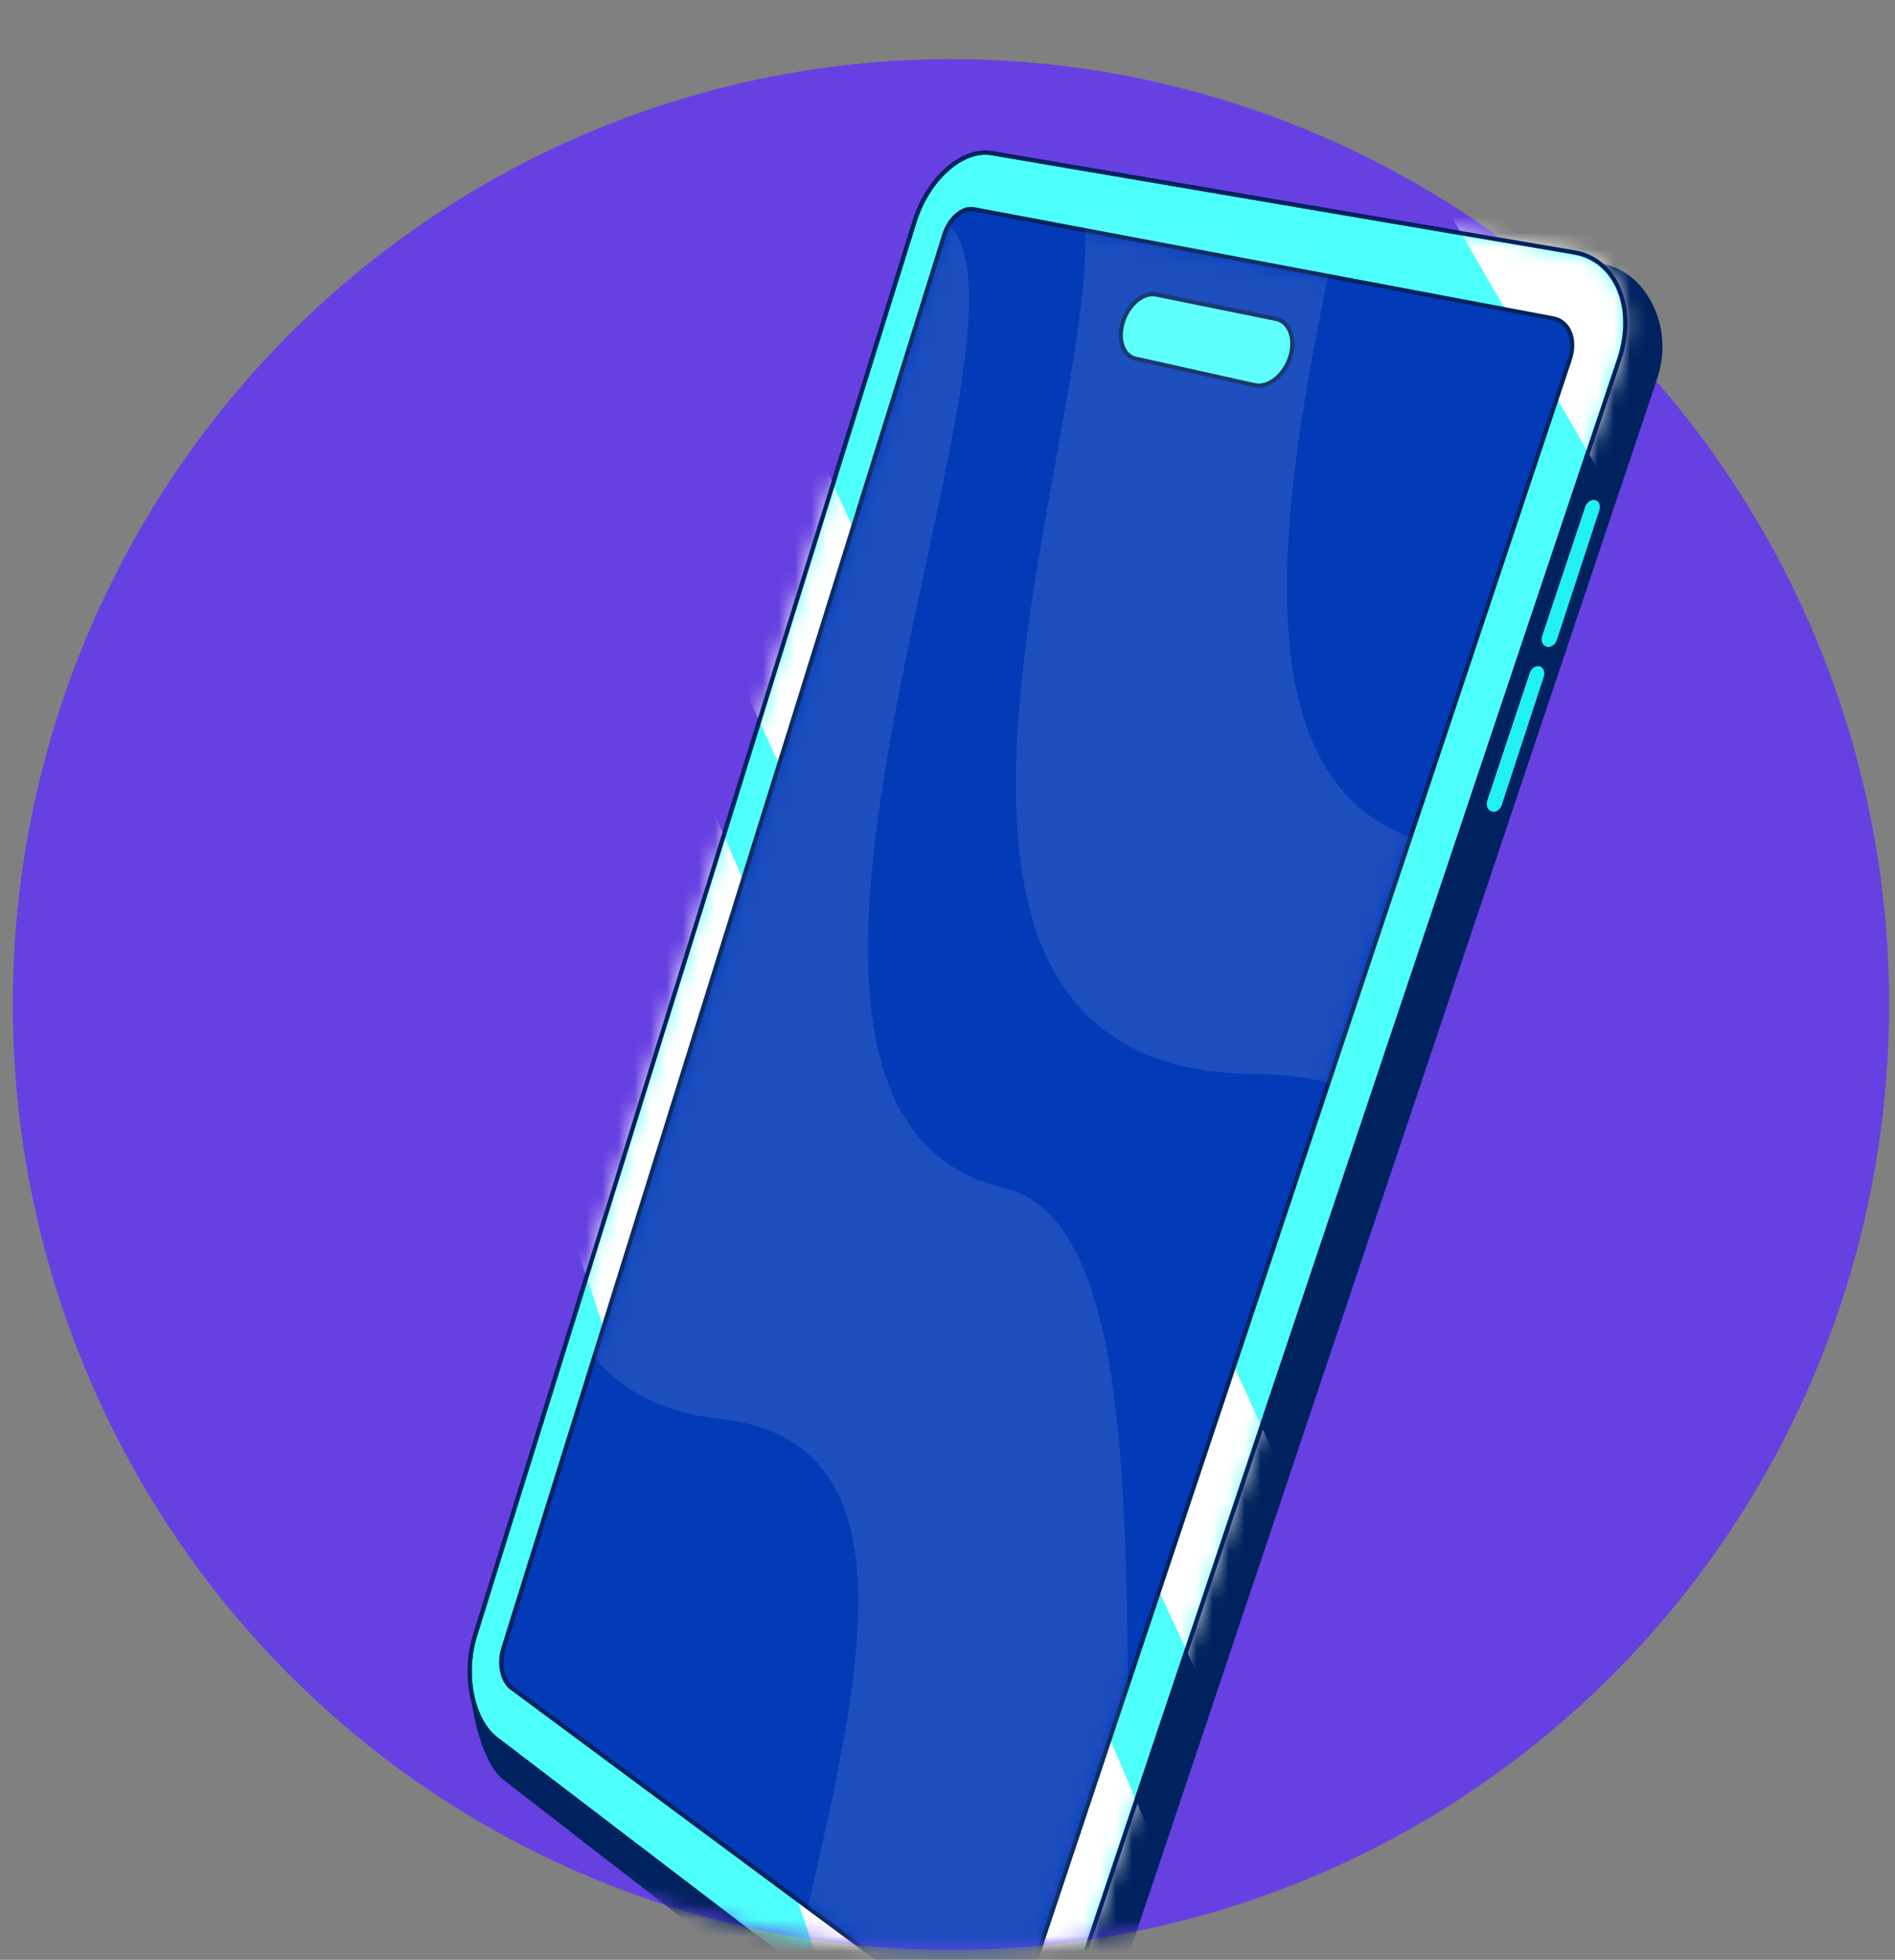 <svg width="118" height="122" viewBox="0 0 118 122" fill="none" xmlns="http://www.w3.org/2000/svg">
<rect x="0" y="0" width="118" height="122" fill="#808080" stroke="none"/>
<ellipse cx="59.215" cy="62.533" rx="58.419" ry="58.849" fill="#6740E2" style="mix-blend-mode:multiply"/>
<mask id="mask0_568_13635" style="mask-type:alpha" maskUnits="userSpaceOnUse" x="0" y="0" width="118" height="122">
<path d="M117.634 62.533C117.634 95.034 91.479 121.382 59.215 121.382C26.951 121.382 0.796 95.034 0.796 62.533C0.796 30.032 26.951 3.684 59.215 3.684C126.303 -10.989 117.634 30.032 117.634 62.533Z" fill="#6740E2"/>
</mask>
<g mask="url(#mask0_568_13635)">
<path d="M61.339 134.01L31.339 110.788C29.84 109.626 28.764 104.945 29.517 102.52L57.533 15.967C58.368 13.288 60.529 11.38 62.387 11.716L99.796 16.429C102.436 16.884 104.299 20.275 103.201 23.541L66.924 131.726C65.948 134.627 63.431 135.631 61.337 134.007L61.339 134.01Z" fill="#00225E"/>
<path d="M59.901 130.388L30.891 108.248C29.401 107.112 28.825 104.246 29.578 101.821L56.943 13.804C57.772 11.137 59.916 9.218 61.761 9.534L98.038 15.716C100.637 16.159 101.905 19.158 100.82 22.391L65.406 128.048C64.441 130.929 61.961 131.958 59.901 130.388Z" fill="#4DFFFA" stroke="#00225E" stroke-width="0.26" stroke-miterlimit="10"/>
<mask id="mask1_568_13635" style="mask-type:luminance" maskUnits="userSpaceOnUse" x="29" y="9" width="73" height="123">
<path d="M59.903 130.388L30.892 108.248C29.402 107.112 28.826 104.246 29.578 101.821L56.944 13.804C57.773 11.137 59.916 9.218 61.762 9.534L98.039 15.716C100.638 16.159 101.906 19.158 100.821 22.391L65.407 128.048C64.442 130.929 61.962 131.958 59.903 130.388Z" fill="white"/>
</mask>
<g mask="url(#mask1_568_13635)">
<path d="M29.907 59.961L68.468 173.865L91.903 161.604L35.254 29.011L29.907 59.961Z" fill="white"/>
<path d="M38.691 26.213L97.591 154.312L105.599 148.276L45.192 15.448L38.691 26.213Z" fill="white"/>
<path d="M76.205 -11.234C76.47 -10.336 128.202 78.665 128.202 78.665L134.054 77.778L79.485 -30.216L76.205 -11.234Z" fill="white"/>
</g>
<path d="M61.15 126.778L31.847 105.067C31.273 104.643 31.048 103.549 31.34 102.617L58.79 14.636C59.11 13.613 59.931 12.891 60.629 13.023L96.72 19.821C97.695 20.003 98.16 21.139 97.755 22.353L63.226 125.872C62.863 126.957 61.93 127.36 61.147 126.78L61.15 126.778Z" fill="#023AB7"/>
<path d="M78.114 23.977L70.715 22.328C69.928 22.153 69.575 21.125 69.925 20.03C70.273 18.934 71.198 18.172 71.991 18.336L79.453 19.85C80.309 20.025 80.705 21.099 80.333 22.246C79.961 23.393 78.967 24.168 78.118 23.978L78.114 23.977Z" fill="#4DFFFA" stroke="#00225E" stroke-width="0.26" stroke-miterlimit="10"/>
<path d="M98.702 31.566L96.029 39.59C95.935 39.87 96.032 40.151 96.251 40.235L96.292 40.25C96.538 40.344 96.841 40.155 96.945 39.838L99.59 31.77C99.675 31.509 99.597 31.251 99.405 31.156C99.153 31.031 98.814 31.23 98.703 31.569L98.702 31.566Z" fill="#21F1F1"/>
<path d="M95.254 41.894L92.611 49.833C92.519 50.111 92.613 50.394 92.828 50.487L92.87 50.505C93.112 50.609 93.409 50.431 93.512 50.117L96.128 42.134C96.213 41.878 96.135 41.615 95.948 41.511C95.702 41.375 95.368 41.559 95.256 41.896L95.254 41.894Z" fill="#21F1F1"/>
<path d="M61.15 126.778L31.847 105.067C31.273 104.643 31.048 103.549 31.34 102.617L58.79 14.636C59.11 13.613 59.931 12.891 60.629 13.023L96.72 19.821C97.695 20.003 98.16 21.139 97.755 22.353L63.226 125.872C62.863 126.957 61.93 127.36 61.147 126.78L61.15 126.778Z" stroke="#00225E" stroke-width="0.26" stroke-miterlimit="10"/>
<g opacity="0.2">
<mask id="mask2_568_13635" style="mask-type:luminance" maskUnits="userSpaceOnUse" x="31" y="13" width="67" height="115">
<path d="M61.15 126.778L31.847 105.067C31.273 104.643 31.048 103.549 31.34 102.617L58.79 14.636C59.11 13.613 59.931 12.891 60.629 13.023L96.72 19.821C97.695 20.003 98.16 21.139 97.755 22.353L63.226 125.872C62.863 126.957 61.93 127.36 61.147 126.78L61.15 126.778Z" fill="white"/>
</mask>
<g mask="url(#mask2_568_13635)">
<path opacity="0.5" d="M33.728 35.489C47.949 31.328 19.181 85.522 44.782 88.323C70.18 91.101 28.683 149.342 57.639 154.939C104.529 164.003 133.794 145.444 78.816 140.716C62.497 139.311 77.776 77.558 62.512 73.947C38.953 68.378 74.378 4.22 53.355 14.334C24.597 28.169 8.663 42.82 33.724 35.488L33.728 35.489Z" fill="white"/>
<path opacity="0.5" d="M61.963 10.091C80.283 3.371 44.967 66.688 78.192 66.863C112.279 67.043 59.264 136.498 97.855 140.828C163.679 148.215 185.474 126.092 113.421 124.67C92.765 124.263 110.19 55.226 90.944 52.859C61.799 49.273 103.748 -23.975 78.007 -10.29C43.512 8.045 30.424 21.657 61.963 10.091Z" fill="white"/>
</g>
</g>
<path d="M59.901 130.388L30.891 108.248C29.401 107.112 28.825 104.246 29.578 101.821L56.943 13.804C57.772 11.137 59.916 9.218 61.761 9.534L98.038 15.716C100.637 16.159 101.905 19.158 100.82 22.391L65.406 128.048C64.441 130.929 61.961 131.958 59.901 130.388Z" stroke="#00225E" stroke-width="0.26" stroke-miterlimit="10"/>
</g>
</svg>
